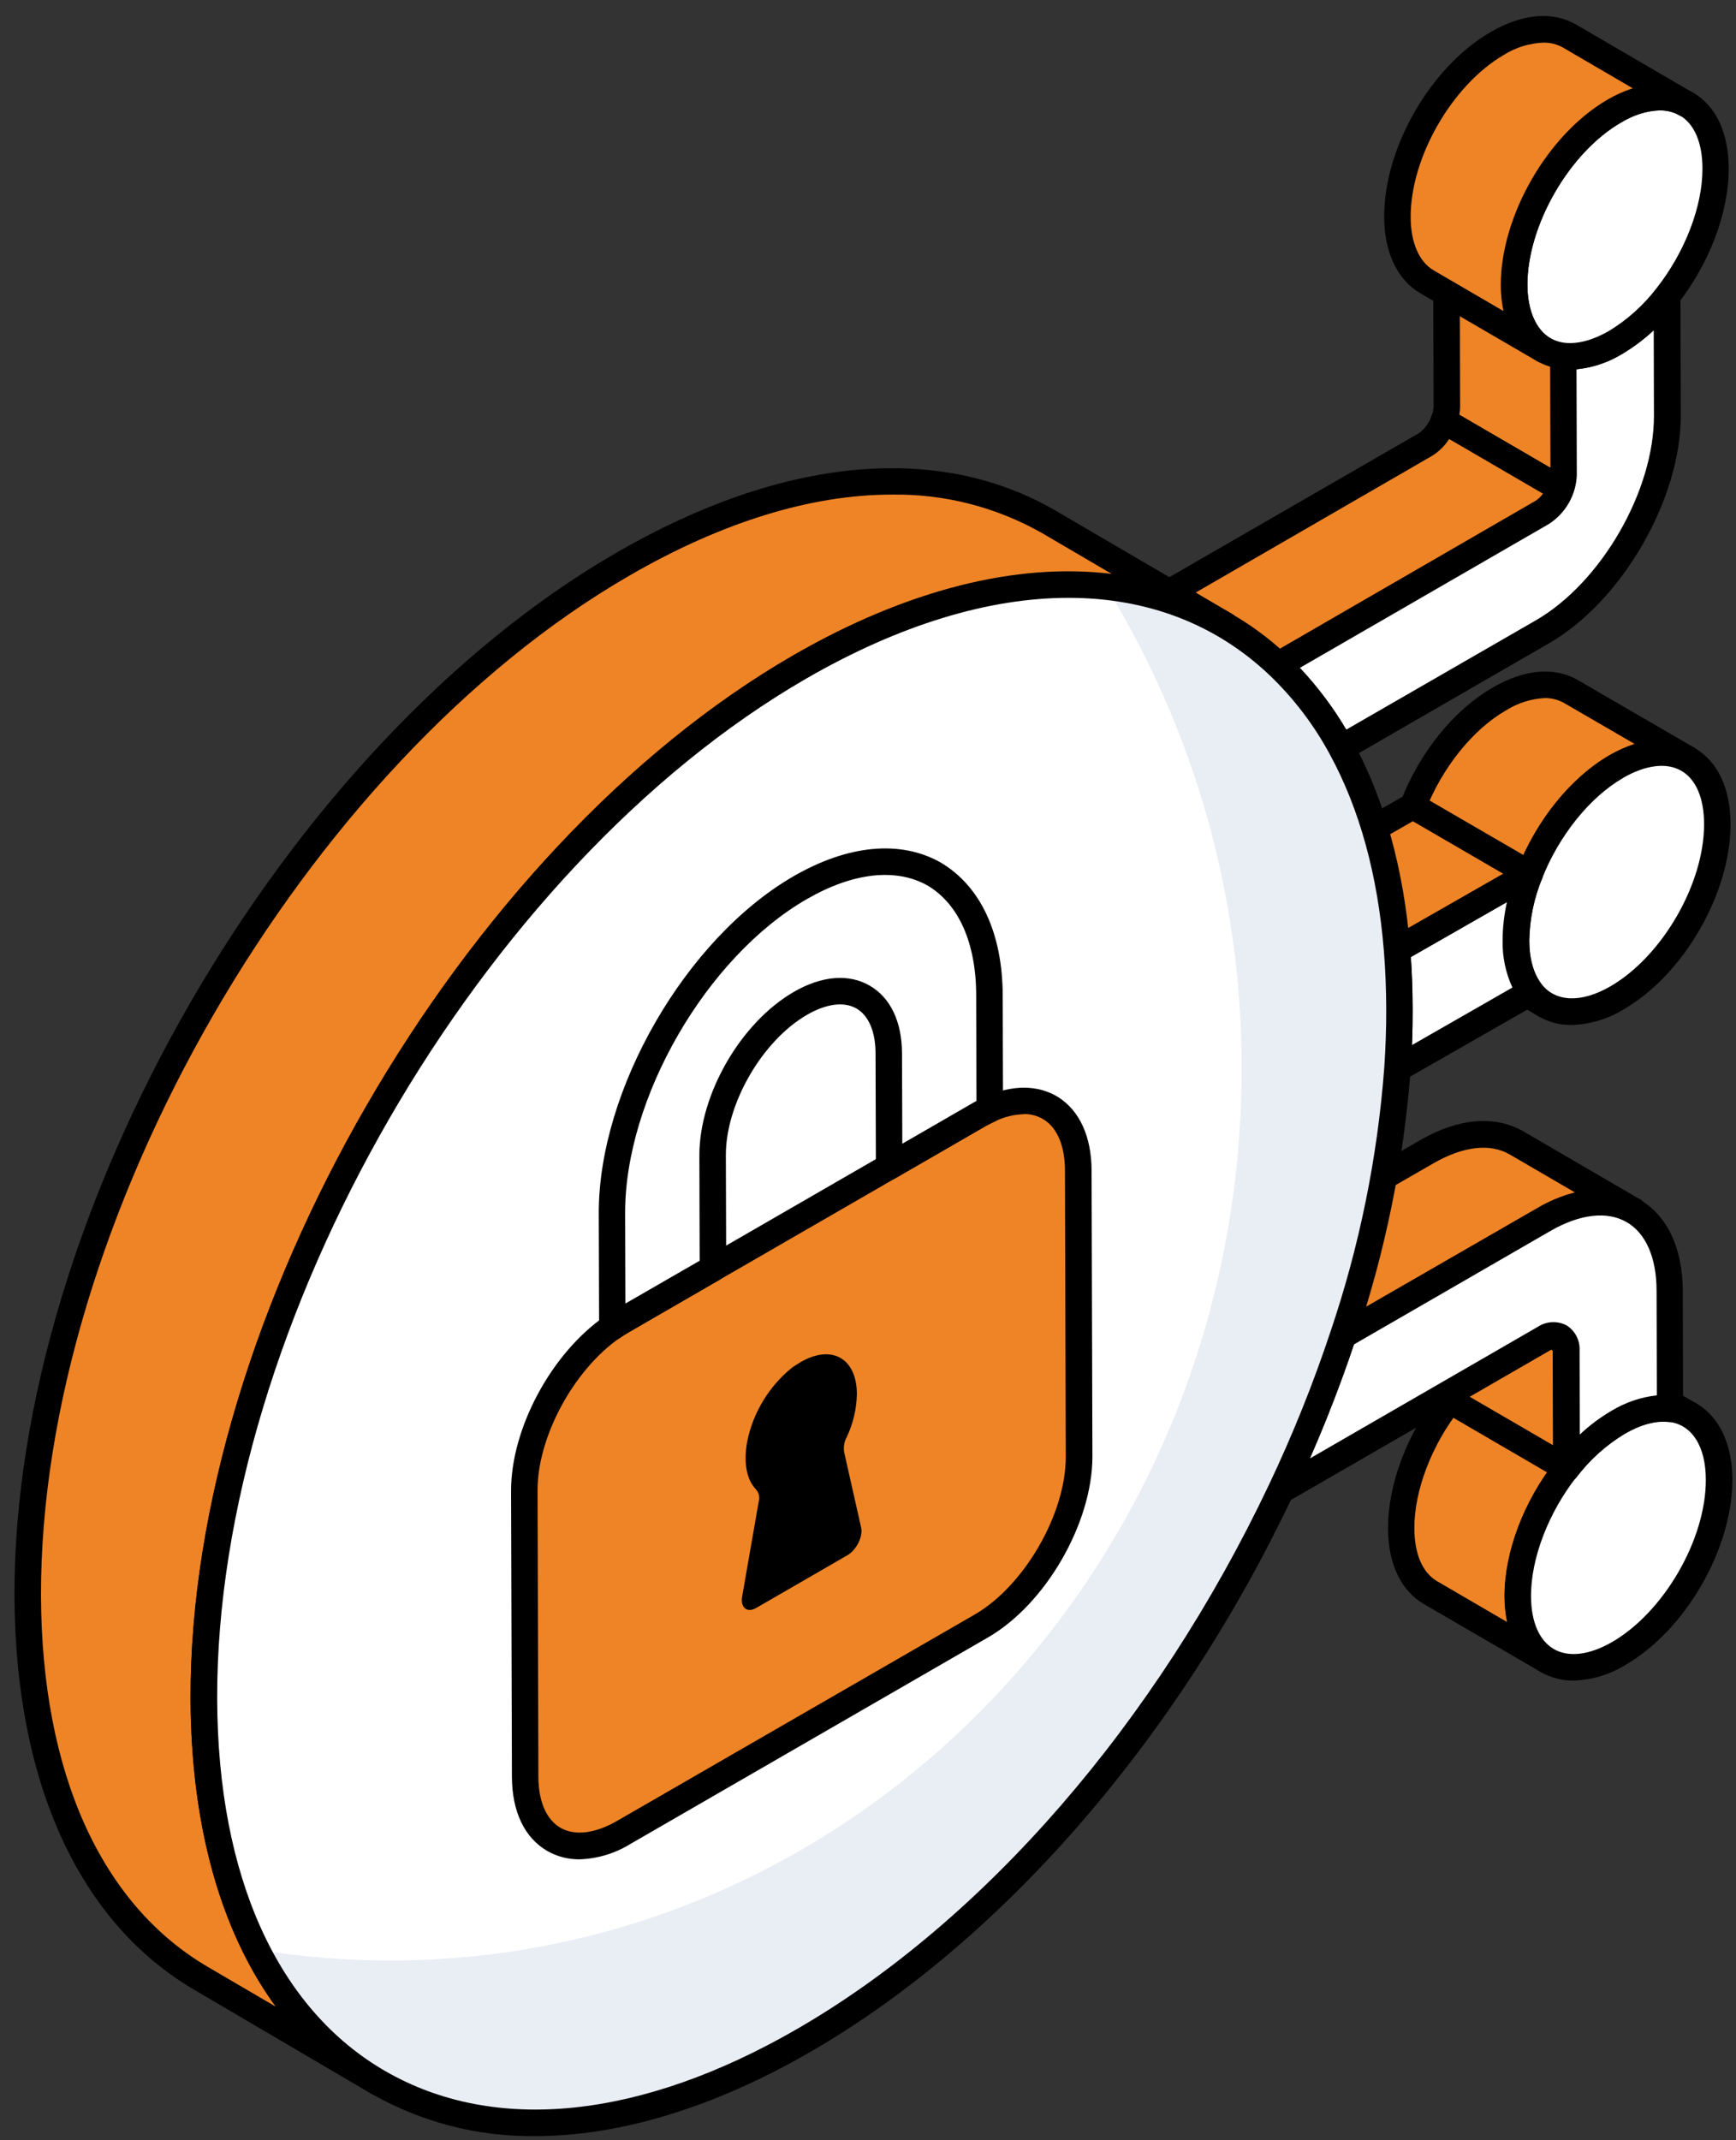 <svg width="86" height="106" viewBox="0 0 86 106" fill="none" xmlns="http://www.w3.org/2000/svg">
<rect x="0" y="0" width="86" height="106" fill="#333333" stroke="none"/>
<g clip-path="url(#clip0_2279_8651)">
<path d="M76.651 82.237L70.863 78.881C69.969 78.362 69.415 77.258 69.41 75.689C69.41 73.591 70.369 71.206 71.817 69.368C72.518 68.451 73.385 67.675 74.374 67.08L80.16 70.439C79.172 71.036 78.305 71.813 77.603 72.729C76.157 74.565 75.19 76.951 75.196 79.05C75.201 80.613 75.755 81.717 76.651 82.237Z" fill="#EF8426"/>
<path d="M76.649 82.893C76.534 82.893 76.42 82.862 76.32 82.804L70.541 79.445C69.398 78.78 68.766 77.444 68.761 75.687C68.761 73.507 69.707 70.991 71.309 68.957C72.062 67.976 72.992 67.146 74.052 66.508C74.15 66.451 74.262 66.421 74.376 66.421C74.49 66.421 74.602 66.451 74.701 66.508L80.481 69.868C80.582 69.924 80.667 70.007 80.726 70.106C80.785 70.206 80.816 70.32 80.816 70.436C80.816 70.552 80.785 70.666 80.726 70.766C80.667 70.866 80.582 70.948 80.481 71.004C79.565 71.559 78.761 72.28 78.111 73.13C76.708 74.912 75.84 77.178 75.844 79.044C75.844 80.315 76.247 81.248 76.97 81.67C77.1 81.739 77.203 81.85 77.262 81.985C77.321 82.12 77.332 82.272 77.293 82.414C77.255 82.556 77.169 82.681 77.05 82.768C76.931 82.855 76.786 82.899 76.638 82.893H76.649ZM74.383 67.842C73.602 68.373 72.91 69.025 72.333 69.773C70.928 71.554 70.06 73.819 70.067 75.684C70.067 76.957 70.469 77.89 71.194 78.312L74.658 80.332C74.573 79.911 74.53 79.482 74.53 79.053C74.53 76.871 75.476 74.358 77.078 72.323C77.613 71.636 78.23 71.019 78.916 70.483L74.383 67.842Z" fill="black"/>
<path d="M77.472 23.527L77.45 17.632L71.658 14.266L71.675 20.16C71.665 20.397 71.614 20.63 71.523 20.849L77.314 24.221C77.409 24.001 77.462 23.766 77.472 23.527Z" fill="#EF8426"/>
<path d="M77.316 24.875C77.2 24.876 77.085 24.845 76.985 24.787L71.194 21.416C71.059 21.339 70.956 21.216 70.904 21.069C70.852 20.923 70.854 20.762 70.911 20.617C70.972 20.472 71.008 20.318 71.019 20.161L71.001 14.266C71.001 14.151 71.03 14.037 71.088 13.937C71.145 13.837 71.228 13.754 71.328 13.697C71.427 13.64 71.539 13.61 71.653 13.61C71.767 13.61 71.879 13.64 71.978 13.697L77.775 17.063C77.874 17.12 77.957 17.202 78.014 17.301C78.072 17.401 78.102 17.513 78.102 17.628L78.119 23.522C78.112 23.843 78.043 24.159 77.918 24.453C77.884 24.541 77.831 24.621 77.763 24.687C77.695 24.753 77.613 24.803 77.524 24.834C77.457 24.86 77.387 24.873 77.316 24.875ZM72.294 20.546L76.814 23.178L76.801 18.009L72.32 15.411L72.333 20.174C72.33 20.296 72.317 20.417 72.294 20.537V20.546Z" fill="black"/>
<path d="M71.524 20.849C71.357 21.333 71.035 21.749 70.608 22.033L57.536 29.57L63.333 32.937L76.388 25.399C76.815 25.116 77.14 24.703 77.314 24.221L71.524 20.849Z" fill="#EF8426"/>
<path d="M63.332 33.592C63.216 33.593 63.102 33.562 63.003 33.504L57.206 30.137C57.104 30.081 57.02 29.999 56.961 29.899C56.902 29.799 56.871 29.685 56.871 29.569C56.871 29.453 56.902 29.339 56.961 29.239C57.02 29.139 57.104 29.057 57.206 29.001L70.276 21.463C70.571 21.256 70.792 20.959 70.908 20.617C70.941 20.528 70.993 20.447 71.061 20.38C71.129 20.313 71.21 20.262 71.3 20.23C71.39 20.198 71.486 20.186 71.582 20.195C71.677 20.204 71.769 20.234 71.852 20.282L77.642 23.652C77.779 23.73 77.882 23.854 77.934 24.002C77.986 24.15 77.982 24.312 77.924 24.457C77.697 25.081 77.272 25.614 76.714 25.973L63.658 33.51C63.559 33.566 63.446 33.594 63.332 33.592ZM58.844 29.572L63.332 32.17L76.058 24.81C76.207 24.716 76.335 24.593 76.437 24.449L71.789 21.743C71.572 22.083 71.28 22.37 70.936 22.581L58.844 29.572Z" fill="black"/>
<path d="M77.929 66.718L83.715 70.08C83.413 69.907 83.078 69.799 82.732 69.764C81.981 69.682 81.102 69.892 80.161 70.435L74.374 67.073C75.316 66.53 76.195 66.318 76.944 66.4C77.291 66.435 77.627 66.544 77.929 66.718Z" fill="white"/>
<path d="M80.16 71.089C80.044 71.089 79.93 71.059 79.829 71L74.043 67.638C73.942 67.582 73.858 67.5 73.799 67.4C73.741 67.3 73.71 67.187 73.71 67.071C73.71 66.956 73.741 66.842 73.799 66.742C73.858 66.643 73.942 66.56 74.043 66.504C75.071 65.907 76.095 65.638 77.015 65.746C77.452 65.792 77.875 65.929 78.255 66.149L84.042 69.511C84.192 69.598 84.302 69.742 84.347 69.911C84.391 70.079 84.367 70.258 84.28 70.409C84.192 70.56 84.048 70.67 83.88 70.714C83.712 70.759 83.532 70.735 83.382 70.647C83.159 70.52 82.912 70.44 82.656 70.413C82.024 70.342 81.271 70.546 80.492 71.002C80.391 71.06 80.277 71.09 80.16 71.089ZM75.831 67.153L80.18 69.682C80.472 69.532 80.776 69.407 81.089 69.307L77.608 67.283C77.386 67.155 77.139 67.075 76.883 67.049C76.526 67.018 76.166 67.054 75.822 67.156L75.831 67.153Z" fill="black"/>
<path d="M80.16 70.439C81.102 69.896 81.981 69.686 82.732 69.768C84.189 69.928 85.161 71.195 85.167 73.292C85.167 76.451 82.961 80.299 80.189 81.897C77.415 83.495 75.21 82.207 75.192 79.05C75.192 76.951 76.153 74.565 77.6 72.73C78.302 71.813 79.171 71.036 80.16 70.439Z" fill="white"/>
<path d="M77.961 83.233C77.389 83.239 76.827 83.094 76.331 82.811C75.181 82.148 74.545 80.813 74.54 79.046C74.54 76.866 75.487 74.353 77.088 72.319C77.842 71.338 78.772 70.507 79.831 69.868C80.859 69.273 81.883 69.002 82.801 69.112C84.656 69.316 85.814 70.916 85.821 73.288C85.821 76.711 83.5 80.739 80.519 82.46C79.749 82.937 78.867 83.204 77.961 83.233ZM80.48 71.004C79.566 71.56 78.763 72.281 78.112 73.13C76.71 74.912 75.841 77.178 75.846 79.044C75.846 80.321 76.253 81.254 76.98 81.674C77.707 82.094 78.736 81.971 79.857 81.326C82.429 79.841 84.513 76.237 84.505 73.29C84.505 71.617 83.808 70.543 82.652 70.416C82.022 70.344 81.268 70.548 80.487 71.004H80.48Z" fill="black"/>
<path d="M77.602 72.723L71.822 69.357L71.805 63.528C71.815 63.396 71.791 63.264 71.737 63.144C71.682 63.023 71.599 62.919 71.493 62.839L77.275 66.205C77.384 66.281 77.471 66.385 77.526 66.506C77.581 66.627 77.602 66.761 77.587 66.894L77.602 72.723Z" fill="#EF8426"/>
<path d="M77.602 73.379C77.486 73.379 77.373 73.349 77.273 73.29L71.493 69.924C71.394 69.866 71.313 69.783 71.257 69.684C71.2 69.584 71.171 69.471 71.173 69.357L71.155 63.528C71.007 63.421 70.904 63.265 70.864 63.087C70.824 62.91 70.851 62.723 70.939 62.564C71.02 62.411 71.158 62.294 71.323 62.24C71.487 62.185 71.667 62.196 71.824 62.27L77.604 65.636C77.842 65.775 78.243 66.121 78.243 66.891L78.258 72.721C78.258 72.893 78.189 73.058 78.067 73.18C77.946 73.302 77.78 73.37 77.608 73.37L77.602 73.379ZM72.471 68.98L76.937 71.578L76.924 66.894L72.471 64.192V68.98Z" fill="black"/>
<path d="M76.487 60.393C79.916 58.413 82.704 60.001 82.715 63.928L82.732 69.773C81.981 69.691 81.102 69.9 80.161 70.444C79.173 71.041 78.306 71.818 77.604 72.734L77.589 66.889C77.589 66.214 77.102 65.939 76.507 66.283L63.443 73.825C64.629 71.33 65.66 68.764 66.532 66.143L76.487 60.393Z" fill="white"/>
<path d="M63.44 74.483C63.329 74.485 63.219 74.458 63.121 74.405C63.023 74.352 62.94 74.275 62.88 74.181C62.821 74.087 62.786 73.979 62.781 73.868C62.775 73.756 62.798 73.645 62.847 73.546C64.021 71.074 65.043 68.533 65.906 65.937C65.956 65.784 66.061 65.655 66.2 65.575L76.151 59.832C78.028 58.75 79.831 58.594 81.215 59.4C82.598 60.205 83.358 61.807 83.362 63.945L83.379 69.779C83.38 69.871 83.361 69.963 83.323 70.048C83.286 70.132 83.231 70.208 83.162 70.269C83.093 70.331 83.011 70.377 82.923 70.404C82.835 70.432 82.741 70.44 82.65 70.428C82.02 70.357 81.266 70.561 80.485 71.017C79.57 71.572 78.767 72.293 78.117 73.143C78.035 73.254 77.919 73.336 77.787 73.377C77.655 73.418 77.513 73.415 77.383 73.37C77.252 73.325 77.139 73.24 77.061 73.126C76.982 73.012 76.942 72.876 76.946 72.738L76.93 66.894C76.974 66.794 76.92 66.803 76.829 66.855L63.767 74.396C63.667 74.453 63.555 74.483 63.44 74.483ZM67.073 66.586C66.443 68.467 65.709 70.359 64.888 72.234L76.175 65.716C76.384 65.577 76.627 65.497 76.878 65.483C77.129 65.469 77.378 65.523 77.602 65.638C77.812 65.769 77.983 65.954 78.097 66.174C78.211 66.394 78.264 66.64 78.251 66.887L78.262 71.048C78.741 70.596 79.27 70.201 79.838 69.868C80.521 69.454 81.286 69.195 82.08 69.106L82.065 63.93C82.065 62.283 81.531 61.073 80.576 60.523C79.621 59.973 78.277 60.122 76.822 60.956L67.073 66.586Z" fill="black"/>
<path d="M80.914 59.965C79.797 59.315 78.221 59.391 76.496 60.397L66.538 66.145L60.741 62.779L70.699 57.031C72.43 56.046 73.983 55.949 75.117 56.598L80.914 59.965Z" fill="#EF8426"/>
<path d="M66.534 66.796C66.418 66.796 66.304 66.764 66.205 66.705L60.408 63.339C60.307 63.283 60.223 63.2 60.164 63.101C60.106 63.001 60.075 62.888 60.075 62.772C60.075 62.656 60.106 62.543 60.164 62.443C60.223 62.343 60.307 62.261 60.408 62.205L70.376 56.455C72.264 55.373 74.056 55.23 75.45 56.022L81.21 59.378H81.23C81.38 59.465 81.489 59.609 81.533 59.778C81.577 59.946 81.552 60.125 81.465 60.275C81.377 60.425 81.233 60.534 81.065 60.578C80.896 60.622 80.718 60.598 80.567 60.51L80.548 60.497C79.598 59.949 78.236 60.109 76.809 60.93L66.852 66.679C66.758 66.745 66.648 66.785 66.534 66.796ZM62.049 62.774L66.536 65.372L76.151 59.832C76.734 59.486 77.362 59.224 78.017 59.055L74.786 57.174C73.822 56.615 72.487 56.767 71.025 57.607L62.049 62.774Z" fill="black"/>
<path d="M83.628 37.616C82.725 37.09 81.463 37.183 80.065 37.961C78.242 39.028 76.634 41.08 75.779 43.281C75.354 44.331 75.126 45.45 75.105 46.583C75.105 47.665 75.385 48.531 75.844 49.143C76.034 49.397 76.275 49.609 76.551 49.767L70.769 46.411C70.494 46.254 70.254 46.042 70.064 45.788C69.588 45.197 69.326 44.327 69.326 43.227C69.329 42.093 69.558 40.971 69.999 39.926C70.852 37.725 72.445 35.672 74.285 34.623C75.681 33.817 76.928 33.735 77.831 34.261L83.628 37.616Z" fill="#EF8426"/>
<path d="M76.55 50.423C76.438 50.424 76.327 50.395 76.23 50.341L76.167 50.304L70.441 46.968C70.089 46.767 69.783 46.496 69.541 46.171C68.976 45.47 68.675 44.44 68.675 43.217C68.68 41.999 68.925 40.794 69.396 39.671C70.335 37.246 72.045 35.138 73.965 34.043C75.522 33.14 77.015 33.012 78.167 33.683L83.96 37.045C84.11 37.131 84.22 37.274 84.266 37.441C84.311 37.608 84.288 37.787 84.202 37.937C84.116 38.087 83.974 38.197 83.806 38.243C83.639 38.288 83.461 38.266 83.31 38.179C82.589 37.762 81.529 37.889 80.399 38.528C78.756 39.489 77.221 41.403 76.403 43.507C76.008 44.48 75.795 45.517 75.773 46.568C75.773 47.462 75.989 48.211 76.379 48.732C76.505 48.904 76.663 49.051 76.844 49.165L76.892 49.191C77.022 49.26 77.125 49.371 77.184 49.506C77.243 49.642 77.254 49.793 77.216 49.935C77.177 50.078 77.091 50.202 76.972 50.289C76.853 50.377 76.708 50.42 76.561 50.414L76.55 50.423ZM76.537 34.573C75.854 34.606 75.191 34.815 74.612 35.179C72.969 36.119 71.437 38.024 70.612 40.158C70.203 41.125 69.989 42.163 69.982 43.212C69.982 44.145 70.188 44.89 70.575 45.377C70.715 45.565 70.891 45.722 71.093 45.84L74.58 47.871C74.491 47.45 74.448 47.021 74.45 46.591C74.472 45.379 74.715 44.181 75.167 43.056C76.104 40.643 77.812 38.532 79.734 37.404C80.132 37.177 80.553 36.992 80.99 36.852L77.502 34.828C77.209 34.659 76.876 34.571 76.537 34.573Z" fill="black"/>
<path d="M80.067 37.969C82.836 36.37 85.065 37.642 85.074 40.822C85.083 44.002 82.868 47.827 80.095 49.425C78.301 50.462 76.723 50.275 75.842 49.143C75.374 48.541 75.103 47.673 75.099 46.578C75.118 45.446 75.347 44.328 75.775 43.279C76.64 41.082 78.238 39.026 80.067 37.969Z" fill="white"/>
<path d="M77.859 50.763C77.371 50.773 76.888 50.668 76.448 50.457C76.009 50.246 75.625 49.934 75.329 49.546C74.755 48.81 74.452 47.784 74.448 46.58C74.467 45.365 74.712 44.165 75.169 43.039C76.121 40.612 77.829 38.493 79.74 37.4C81.295 36.504 82.788 36.374 83.942 37.041C85.096 37.707 85.726 39.043 85.73 40.82C85.73 44.242 83.414 48.271 80.429 49.994C79.654 50.471 78.768 50.736 77.859 50.763ZM80.396 38.536C78.76 39.482 77.225 41.392 76.392 43.515C75.994 44.486 75.779 45.523 75.76 46.572C75.76 47.483 75.976 48.232 76.366 48.736C77.065 49.637 78.338 49.68 79.773 48.853C82.344 47.368 84.427 43.764 84.418 40.818C84.418 39.519 84.013 38.59 83.288 38.173C82.563 37.755 81.528 37.878 80.396 38.532V38.536Z" fill="black"/>
<path d="M69.207 47.035C71.108 45.953 73.285 44.702 75.779 43.279C75.352 44.328 75.123 45.446 75.104 46.578C75.104 47.674 75.379 48.542 75.846 49.143C73.723 50.356 71.443 51.659 69.229 52.929C69.296 51.928 69.33 50.935 69.328 49.951C69.327 48.967 69.286 47.995 69.207 47.035Z" fill="white"/>
<path d="M69.224 53.585C69.101 53.585 68.981 53.55 68.876 53.486C68.774 53.423 68.692 53.334 68.638 53.228C68.584 53.122 68.56 53.003 68.569 52.884C68.636 51.897 68.67 50.918 68.666 49.953C68.662 48.987 68.625 48.015 68.549 47.089C68.538 46.965 68.563 46.84 68.621 46.729C68.679 46.618 68.767 46.527 68.876 46.465L75.45 42.708C75.568 42.635 75.706 42.601 75.844 42.612C75.982 42.623 76.113 42.678 76.217 42.769C76.322 42.859 76.395 42.981 76.425 43.116C76.456 43.251 76.443 43.392 76.387 43.519C75.989 44.49 75.775 45.527 75.755 46.576C75.755 47.487 75.972 48.236 76.361 48.74C76.42 48.814 76.462 48.9 76.484 48.992C76.507 49.083 76.508 49.179 76.49 49.271C76.472 49.364 76.434 49.451 76.378 49.527C76.323 49.603 76.251 49.667 76.169 49.712L69.549 53.498C69.45 53.555 69.338 53.585 69.224 53.585ZM69.889 47.398C69.947 48.232 69.978 49.087 69.978 49.948C69.978 50.548 69.978 51.152 69.945 51.76L74.924 48.909C74.588 48.18 74.421 47.383 74.437 46.58C74.44 45.938 74.513 45.298 74.653 44.671L69.889 47.398Z" fill="black"/>
<path d="M63.421 43.673L69.993 39.917L75.78 43.281C73.286 44.703 71.108 45.948 69.208 47.037L63.421 43.675V43.673Z" fill="#EF8426"/>
<path d="M69.207 47.691C69.092 47.692 68.978 47.661 68.878 47.602L63.09 44.247C62.988 44.191 62.904 44.108 62.845 44.009C62.786 43.909 62.755 43.795 62.755 43.679C62.755 43.563 62.786 43.449 62.845 43.349C62.904 43.249 62.988 43.167 63.09 43.111L69.664 39.353C69.763 39.296 69.875 39.266 69.989 39.266C70.103 39.266 70.215 39.296 70.313 39.353L76.102 42.714C76.203 42.771 76.288 42.853 76.347 42.953C76.406 43.053 76.437 43.167 76.437 43.283C76.437 43.399 76.406 43.513 76.347 43.612C76.288 43.712 76.203 43.795 76.102 43.851L69.532 47.607C69.433 47.663 69.321 47.692 69.207 47.691ZM64.735 43.678L69.209 46.275L74.465 43.271L69.991 40.673L64.735 43.678Z" fill="black"/>
<path d="M74.223 13.608C75.215 13.01 76.085 12.23 76.788 11.309L82.576 14.671C81.872 15.592 81.001 16.372 80.009 16.972L74.223 13.608Z" fill="white"/>
<path d="M80.008 17.621C79.893 17.622 79.779 17.591 79.68 17.532L73.891 14.171C73.79 14.114 73.705 14.032 73.646 13.932C73.587 13.832 73.556 13.718 73.556 13.602C73.556 13.486 73.587 13.372 73.646 13.272C73.705 13.172 73.79 13.09 73.891 13.034C74.812 12.478 75.62 11.753 76.272 10.898C76.369 10.772 76.509 10.686 76.665 10.656C76.821 10.626 76.982 10.654 77.119 10.735L82.905 14.099C82.987 14.145 83.058 14.209 83.113 14.286C83.168 14.362 83.206 14.45 83.224 14.543C83.242 14.636 83.239 14.731 83.216 14.823C83.193 14.914 83.15 15 83.091 15.073C82.335 16.058 81.401 16.893 80.338 17.534C80.237 17.591 80.124 17.621 80.008 17.621ZM75.463 13.562L80.008 16.201C80.586 15.814 81.113 15.356 81.578 14.839L76.95 12.151C76.499 12.67 75.999 13.145 75.456 13.566L75.463 13.562Z" fill="black"/>
<path d="M71.662 14.268C72.411 14.355 73.287 14.147 74.222 13.619L80.009 16.972C79.073 17.513 78.197 17.719 77.448 17.621L71.662 14.268Z" fill="white"/>
<path d="M77.782 18.305C77.645 18.305 77.508 18.297 77.373 18.281C77.283 18.27 77.197 18.242 77.119 18.197L71.333 14.835C71.201 14.76 71.1 14.642 71.046 14.501C70.993 14.359 70.99 14.203 71.039 14.06C71.088 13.918 71.183 13.797 71.31 13.716C71.436 13.635 71.586 13.599 71.736 13.614C72.366 13.685 73.115 13.488 73.9 13.038C73.999 12.981 74.111 12.951 74.225 12.951C74.339 12.951 74.451 12.981 74.55 13.038L80.336 16.4C80.438 16.456 80.522 16.538 80.581 16.638C80.64 16.738 80.671 16.852 80.671 16.968C80.671 17.084 80.64 17.198 80.581 17.298C80.522 17.398 80.438 17.48 80.336 17.536C79.566 18.011 78.686 18.275 77.782 18.305ZM77.652 16.989C77.957 17.003 78.261 16.967 78.555 16.883L74.204 14.359C74.003 14.46 73.797 14.551 73.587 14.631L77.652 16.989Z" fill="black"/>
<path d="M77.45 17.621C78.199 17.707 79.076 17.502 80.011 16.971C81.003 16.373 81.874 15.593 82.578 14.673L82.594 20.573C82.594 24.513 79.836 29.308 76.407 31.289L66.449 37.038C65.63 35.516 64.576 34.133 63.326 32.94L76.392 25.396C76.707 25.194 76.969 24.919 77.157 24.595C77.346 24.271 77.454 23.907 77.474 23.533L77.45 17.621Z" fill="white"/>
<path d="M66.445 37.693C66.385 37.692 66.325 37.684 66.267 37.669C66.183 37.645 66.104 37.604 66.036 37.549C65.968 37.495 65.911 37.427 65.869 37.35C65.083 35.892 64.073 34.567 62.875 33.424C62.799 33.354 62.741 33.268 62.705 33.172C62.669 33.075 62.657 32.972 62.668 32.87C62.68 32.768 62.716 32.67 62.773 32.585C62.83 32.499 62.907 32.428 62.996 32.378L76.06 24.836C76.274 24.69 76.453 24.497 76.582 24.272C76.712 24.047 76.789 23.796 76.809 23.538L76.8 17.632C76.8 17.54 76.819 17.448 76.856 17.364C76.894 17.279 76.948 17.203 77.017 17.141C77.087 17.08 77.168 17.034 77.256 17.006C77.345 16.979 77.438 16.969 77.53 16.979C78.158 17.048 78.909 16.851 79.695 16.403C80.615 15.846 81.422 15.121 82.076 14.266C82.159 14.158 82.274 14.079 82.405 14.04C82.536 14.001 82.676 14.005 82.805 14.05C82.934 14.093 83.047 14.176 83.127 14.287C83.206 14.397 83.249 14.53 83.249 14.667L83.264 20.568C83.277 24.711 80.355 29.772 76.751 31.852L66.793 37.602C66.688 37.664 66.567 37.696 66.445 37.693ZM64.394 33.077C65.271 34.009 66.04 35.036 66.689 36.138L76.077 30.727C79.324 28.856 81.946 24.306 81.935 20.581L81.924 16.36C81.441 16.813 80.909 17.212 80.337 17.548C79.654 17.956 78.89 18.209 78.099 18.29L78.114 23.529C78.096 24.018 77.958 24.496 77.713 24.921C77.468 25.345 77.124 25.703 76.709 25.964L64.394 33.077Z" fill="black"/>
<path d="M79.976 5.499C82.745 3.901 84.974 5.172 84.983 8.352C84.983 10.434 84.026 12.824 82.576 14.669C81.872 15.591 81.001 16.372 80.008 16.972C79.073 17.513 78.197 17.719 77.448 17.621C75.995 17.454 75.019 16.184 75.012 14.101C75.004 10.93 77.233 7.088 79.976 5.499Z" fill="white"/>
<path d="M77.781 18.305C77.644 18.305 77.508 18.297 77.372 18.281C75.519 18.065 74.363 16.472 74.356 14.114C74.346 10.683 76.671 6.651 79.647 4.934C81.203 4.036 82.693 3.908 83.851 4.573C85.009 5.237 85.635 6.575 85.639 8.352C85.639 10.528 84.693 13.041 83.091 15.078C82.335 16.063 81.401 16.898 80.338 17.539C79.567 18.013 78.685 18.277 77.781 18.305ZM82.223 5.467C81.541 5.499 80.88 5.707 80.303 6.07C77.74 7.549 75.66 11.158 75.668 14.11C75.668 15.773 76.365 16.844 77.523 16.978C78.151 17.048 78.902 16.851 79.688 16.402C80.608 15.845 81.416 15.121 82.069 14.266C83.474 12.482 84.342 10.218 84.338 8.356C84.338 7.058 83.931 6.127 83.206 5.709C82.906 5.542 82.566 5.458 82.223 5.467Z" fill="black"/>
<path d="M83.531 5.15C82.629 4.626 81.367 4.691 79.983 5.497C77.226 7.09 75.005 10.932 75.005 14.116C75.02 15.677 75.578 16.794 76.466 17.32L70.686 13.952C69.781 13.428 69.223 12.311 69.223 10.75C69.208 7.566 71.439 3.722 74.182 2.146C75.578 1.343 76.842 1.26 77.747 1.784L83.531 5.15Z" fill="#EF8426"/>
<path d="M76.467 17.974C76.351 17.974 76.238 17.944 76.138 17.885L70.358 14.521C69.222 13.859 68.572 12.487 68.572 10.751C68.553 7.324 70.876 3.293 73.859 1.579C75.426 0.674 76.922 0.544 78.08 1.217L83.859 4.586C83.934 4.629 83.999 4.686 84.051 4.755C84.103 4.824 84.141 4.902 84.163 4.985C84.185 5.068 84.19 5.155 84.179 5.24C84.167 5.325 84.139 5.407 84.095 5.482C84.052 5.556 83.994 5.621 83.926 5.673C83.857 5.725 83.779 5.763 83.696 5.785C83.613 5.807 83.526 5.813 83.441 5.801C83.356 5.789 83.273 5.761 83.199 5.718C82.47 5.285 81.415 5.421 80.314 6.064C77.749 7.545 75.664 11.158 75.664 14.117C75.677 15.37 76.097 16.333 76.805 16.755C76.933 16.826 77.034 16.937 77.091 17.072C77.148 17.207 77.158 17.358 77.119 17.499C77.08 17.64 76.994 17.764 76.876 17.85C76.757 17.936 76.613 17.98 76.467 17.974ZM76.454 2.111C75.763 2.14 75.092 2.348 74.506 2.715C71.945 4.2 69.873 7.796 69.884 10.748C69.884 12.006 70.298 12.967 71.019 13.387L74.482 15.407C74.393 14.985 74.347 14.555 74.346 14.123C74.346 10.681 76.675 6.646 79.647 4.928C80.038 4.698 80.453 4.512 80.885 4.373L77.422 2.352C77.126 2.187 76.792 2.104 76.454 2.111Z" fill="black"/>
<path d="M60.689 30.964C55.303 27.845 47.846 28.289 39.62 33.034C23.264 42.476 10.044 65.35 10.094 84.138C10.127 93.48 13.428 100.048 18.731 103.135L10.012 98.009C4.691 94.92 1.407 88.352 1.375 79.025C1.325 60.222 14.527 37.365 30.884 27.923C39.127 23.161 46.582 22.717 51.968 25.854L60.689 30.964Z" fill="#EF8426"/>
<path d="M18.731 103.791C18.616 103.791 18.502 103.76 18.402 103.702L18.288 103.635L9.679 98.58C3.934 95.247 0.752 88.305 0.717 79.033C0.667 60.066 14.053 36.887 30.555 27.362C38.742 22.63 46.465 21.897 52.299 25.293L61.021 30.393C61.095 30.436 61.16 30.494 61.212 30.563C61.265 30.631 61.303 30.71 61.325 30.793C61.346 30.877 61.352 30.964 61.34 31.049C61.328 31.134 61.3 31.217 61.257 31.291C61.213 31.366 61.155 31.431 61.087 31.483C61.018 31.535 60.94 31.573 60.856 31.595C60.773 31.617 60.686 31.622 60.6 31.611C60.515 31.599 60.433 31.571 60.358 31.527C54.947 28.391 47.699 29.127 39.947 33.597C23.799 42.918 10.703 65.586 10.75 84.129C10.78 92.857 13.696 99.377 18.959 102.501L19.06 102.561C19.19 102.631 19.292 102.742 19.35 102.877C19.408 103.012 19.418 103.163 19.379 103.304C19.341 103.446 19.255 103.57 19.137 103.657C19.018 103.744 18.874 103.788 18.727 103.782L18.731 103.791ZM44.179 24.496C40.22 24.496 35.806 25.836 31.211 28.49C15.073 37.798 1.988 60.478 2.031 79.025C2.061 87.809 5.012 94.348 10.341 97.44L13.67 99.388C10.932 95.636 9.46 90.417 9.438 84.129C9.389 65.166 22.782 41.987 39.291 32.456C44.92 29.209 50.344 27.847 55.072 28.423L51.637 26.41C49.367 25.117 46.791 24.456 44.179 24.496Z" fill="black"/>
<path d="M39.614 33.04C49.288 27.455 57.897 27.819 63.324 32.938C64.575 34.131 65.629 35.514 66.448 37.036C67.926 39.748 68.885 43.097 69.208 47.035C69.283 47.974 69.323 48.946 69.329 49.951C69.335 50.955 69.302 51.948 69.23 52.929C68.884 57.426 67.977 61.862 66.53 66.134C65.658 68.755 64.627 71.321 63.441 73.816C58.06 85.179 49.481 95.463 39.807 101.05C23.451 110.492 10.151 102.929 10.101 84.135C10.051 65.342 23.258 42.483 39.614 33.04Z" fill="white"/>
<path d="M69.326 49.949C69.326 50.934 69.293 51.919 69.226 52.936C68.88 57.432 67.975 61.868 66.534 66.141C65.654 68.76 64.623 71.327 63.447 73.827C58.061 85.19 49.489 95.474 39.8 101.07C27.747 108.031 17.369 105.75 12.722 96.554C14.903 96.917 17.111 97.098 19.322 97.096C42.625 97.096 61.509 77.323 61.509 52.936C61.531 44.516 59.212 36.255 54.81 29.077C58.001 29.379 61 30.737 63.332 32.937C64.581 34.135 65.634 35.523 66.451 37.049C67.93 39.76 68.882 43.111 69.211 47.05C69.276 47.977 69.326 48.947 69.326 49.949Z" fill="#E9EDF4"/>
<path d="M26.509 105.793C23.69 105.828 20.911 105.116 18.457 103.728C12.672 100.399 9.471 93.444 9.445 84.144C9.391 65.181 22.777 42.002 39.285 32.473C48.81 26.977 57.958 26.975 63.776 32.46C65.076 33.702 66.172 35.14 67.023 36.722C68.582 39.582 69.539 43.035 69.861 46.983C69.941 47.944 69.98 48.931 69.982 49.949C69.985 50.966 69.952 51.955 69.883 52.979C69.535 57.534 68.618 62.027 67.151 66.353C66.272 69 65.231 71.591 64.034 74.111C58.347 86.114 49.637 96.145 40.134 101.63C35.339 104.395 30.694 105.793 26.509 105.793ZM52.931 29.609C48.983 29.609 44.56 30.943 39.943 33.607C23.799 42.929 10.707 65.597 10.759 84.142C10.785 92.952 13.753 99.511 19.113 102.589C24.524 105.698 31.75 104.953 39.48 100.492C48.756 95.134 57.276 85.313 62.858 73.546C64.032 71.074 65.054 68.533 65.917 65.937C67.346 61.714 68.239 57.329 68.575 52.884C68.642 51.897 68.677 50.918 68.673 49.953C68.668 48.987 68.632 48.016 68.556 47.089C68.249 43.325 67.346 40.05 65.872 37.348C65.085 35.891 64.074 34.566 62.876 33.423C60.183 30.876 56.782 29.609 52.931 29.609Z" fill="black"/>
<path d="M48.541 55.181C48.706 55.086 48.868 55.001 49.028 54.928C51.478 53.793 53.405 55.071 53.414 57.973L53.453 72.139C53.464 75.217 51.288 78.977 48.612 80.525L30.91 90.751C28.219 92.303 26.033 91.058 26.024 87.98L25.983 73.814C25.983 70.916 27.884 67.429 30.338 65.723C30.503 65.61 30.669 65.506 30.838 65.407L35.324 62.809L44.051 57.772L48.541 55.181Z" fill="#EF8426"/>
<path d="M53.446 72.132C53.463 75.219 51.294 78.981 48.619 80.525L30.91 90.755C28.217 92.299 26.032 91.049 26.032 87.98L26.015 81.804C28.181 82.699 30.503 83.156 32.847 83.151C42.454 83.151 50.27 75.68 50.27 66.483C50.265 62.772 48.977 59.177 46.623 56.309L48.545 55.194C48.71 55.094 48.874 55.012 49.039 54.93C51.485 53.797 53.405 55.079 53.422 57.984L53.446 72.132Z" fill="#EF8426"/>
<path d="M28.71 92.086C28.151 92.092 27.599 91.949 27.113 91.673C25.987 91.023 25.364 89.724 25.36 87.993L25.318 73.825C25.318 70.747 27.303 67.036 29.955 65.194C30.133 65.071 30.317 64.956 30.498 64.85L48.212 54.624C48.387 54.521 48.568 54.427 48.753 54.343C50.119 53.709 51.424 53.713 52.433 54.343C53.487 55.016 54.072 56.304 54.076 57.973L54.117 72.139C54.117 75.424 51.808 79.442 48.948 81.094L31.237 91.32C30.476 91.792 29.605 92.056 28.71 92.086ZM50.714 55.183C50.224 55.196 49.743 55.315 49.303 55.531C49.16 55.598 49.015 55.672 48.87 55.748L31.157 65.974C31.005 66.062 30.853 66.157 30.704 66.261C28.412 67.853 26.624 71.169 26.63 73.812L26.671 87.978C26.671 89.216 27.065 90.121 27.769 90.525C28.472 90.93 29.479 90.813 30.572 90.181L48.283 79.964C50.74 78.546 52.806 74.968 52.797 72.149L52.758 57.981C52.758 56.778 52.386 55.88 51.721 55.455C51.419 55.267 51.07 55.169 50.714 55.174V55.183Z" fill="black"/>
<path d="M39.637 43.961C42.213 42.474 44.562 42.329 46.259 43.282C47.945 44.271 49.004 46.342 49.01 49.304L49.028 54.932C48.867 55.005 48.705 55.09 48.541 55.185L44.042 57.783L44.025 52.185C44.025 49.418 42.064 48.303 39.655 49.695C37.245 51.087 35.291 54.458 35.299 57.224L35.314 62.82L30.829 65.418C30.66 65.515 30.494 65.621 30.329 65.734L30.314 60.105C30.297 54.178 34.474 46.944 39.637 43.961Z" fill="white"/>
<path d="M30.329 66.378C30.157 66.378 29.992 66.31 29.87 66.188C29.748 66.066 29.68 65.901 29.68 65.729L29.663 60.101C29.645 53.973 33.977 46.476 39.317 43.394C42.014 41.84 44.599 41.593 46.588 42.71C48.573 43.877 49.666 46.217 49.673 49.303L49.69 54.932C49.691 55.058 49.656 55.181 49.587 55.287C49.52 55.393 49.422 55.477 49.307 55.529C49.166 55.596 49.021 55.67 48.874 55.745L44.376 58.343C44.277 58.403 44.163 58.435 44.047 58.437C43.931 58.438 43.817 58.408 43.716 58.35C43.616 58.292 43.533 58.208 43.475 58.107C43.418 58.006 43.389 57.892 43.391 57.776L43.374 52.18C43.374 51.098 43.034 50.297 42.426 49.946C41.817 49.596 40.947 49.704 39.986 50.256C37.759 51.542 35.951 54.665 35.958 57.218L35.975 62.813C35.975 62.928 35.944 63.041 35.887 63.141C35.83 63.241 35.747 63.324 35.648 63.383L31.161 65.98C31.009 66.069 30.858 66.164 30.708 66.268C30.596 66.343 30.464 66.382 30.329 66.378ZM39.967 44.53C34.988 47.405 30.953 54.386 30.968 60.096L30.981 64.56L34.661 62.439L34.646 57.222C34.646 54.191 36.696 50.643 39.33 49.122C40.711 48.325 42.042 48.215 43.079 48.812C44.116 49.41 44.681 50.602 44.685 52.18L44.699 56.644L48.216 54.613C48.27 54.581 48.322 54.551 48.374 54.525L48.359 49.306C48.359 46.708 47.493 44.76 45.932 43.846C44.374 42.98 42.252 43.212 39.971 44.53H39.967Z" fill="black"/>
<path d="M39.668 67.457C41.211 66.567 42.445 67.277 42.449 69.041C42.435 69.774 42.266 70.495 41.954 71.158C41.825 71.388 41.778 71.654 41.817 71.914L42.659 75.65C42.763 76.096 42.428 76.767 41.977 77.027L37.456 79.639C37.005 79.899 36.665 79.615 36.769 79.05L37.588 74.355C37.617 74.252 37.619 74.144 37.594 74.04C37.57 73.935 37.519 73.839 37.447 73.76C37.003 73.299 36.819 72.481 37.014 71.4C37.308 69.95 38.1 68.648 39.254 67.721C39.397 67.625 39.534 67.534 39.668 67.457Z" fill="black"/>
</g>
<defs>
<clipPath id="clip0_2279_8651">
<rect width="85.107" height="105" fill="white" transform="translate(0.717 0.793)"/>
</clipPath>
</defs>
</svg>
